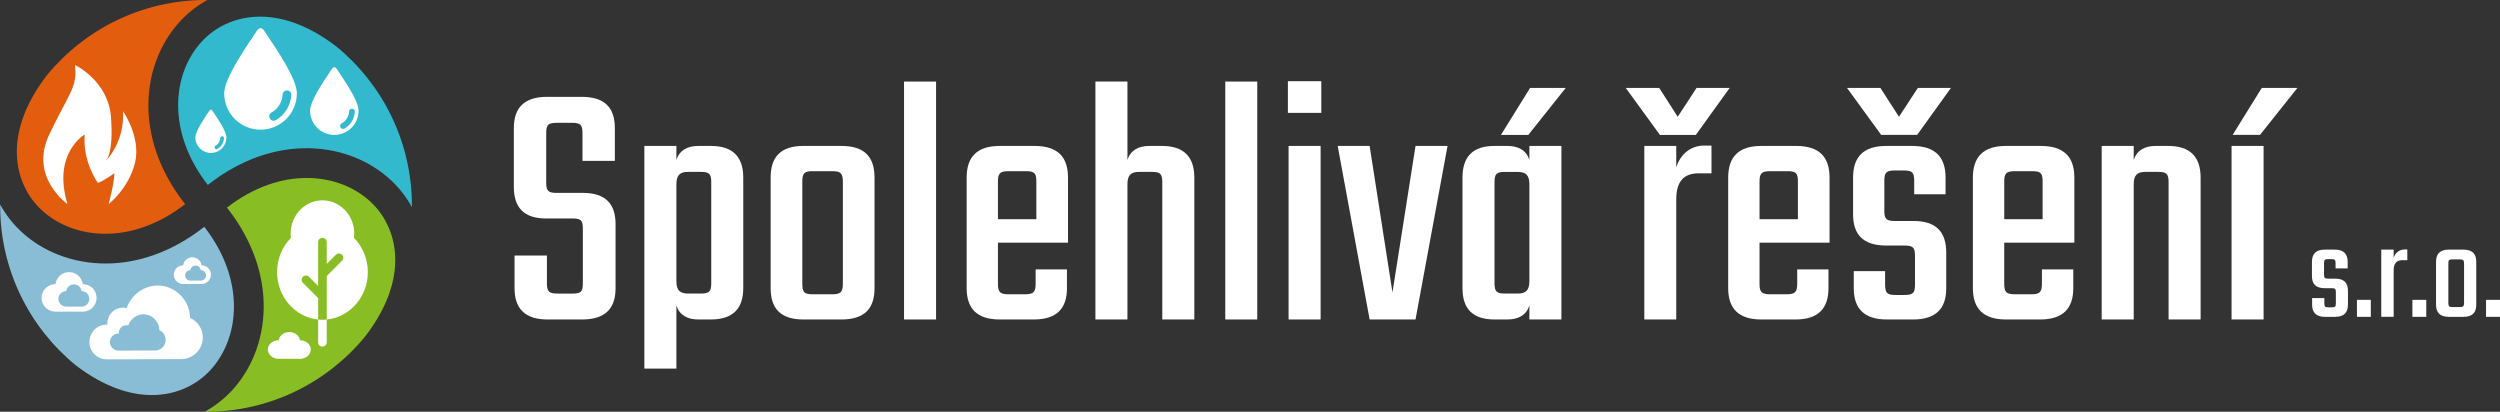 <?xml version="1.0" encoding="utf-8"?>
<!-- Generator: Adobe Illustrator 15.1.0, SVG Export Plug-In . SVG Version: 6.00 Build 0)  -->
<!DOCTYPE svg PUBLIC "-//W3C//DTD SVG 1.1//EN" "http://www.w3.org/Graphics/SVG/1.1/DTD/svg11.dtd">
<svg version="1.1" id="Vrstva_1" xmlns="http://www.w3.org/2000/svg" xmlns:xlink="http://www.w3.org/1999/xlink" x="0px" y="0px"
	 width="485.02px" height="79.883px" viewBox="-215.031 12.097 485.02 79.883"
	 enable-background="new -215.031 12.097 485.02 79.883" xml:space="preserve">
<rect x="-215.031" y="12.097" width="485.02" height="79.883" fill="#333333" stroke="none"/>
<g>
	<g>
		<path fill="#FFFFFF" d="M-101.954,56.49c0-1.659-0.346-2.005-2.003-2.005h-5.105c-4.419,0-6.28-2.207-6.28-6.144V36.957
			c0-3.932,1.999-6.072,6.418-6.072h6.763c4.485,0,6.417,2.141,6.417,6.072v6.352h-6.28v-5.386c0-1.652-0.412-1.999-2.069-1.999
			h-2.899c-1.658,0-2.07,0.347-2.07,1.999v9.596c0,1.653,0.412,1.999,2.07,1.999h5.039c4.415,0,6.347,2.14,6.347,6.07v12.427
			c0,3.935-1.999,6.063-6.484,6.063h-6.697c-4.414,0-6.417-2.128-6.417-6.063v-6.347h6.28v5.381c0,1.648,0.417,2.002,2.07,2.002
			h2.898c1.658,0,2.003-0.354,2.003-2.002V56.49L-101.954,56.49z"/>
		<path fill="#FFFFFF" d="M-77.113,40.409c4.281,0,6.28,2.137,6.28,6.144v21.462c0,3.935-1.999,6.063-6.28,6.063h-2.416
			c-2.136,0-3.656-0.821-4.276-2.69v12.22h-6.214V40.409h6.214v2.69c0.62-1.862,2.14-2.69,4.276-2.69H-77.113z M-77.042,47.447
			c0-1.656-0.417-2.003-2.069-2.003h-2.416c-1.587,0-2.278,0.624-2.278,2.415v18.771c0,1.794,0.691,2.42,2.278,2.42h2.416
			c1.652,0,2.069-0.354,2.069-2.002V47.447z"/>
		<path fill="#FFFFFF" d="M-51.784,40.409c4.485,0,6.418,2.137,6.418,6.144v21.462c0,3.935-1.933,6.063-6.418,6.063h-7.388
			c-4.414,0-6.346-2.128-6.346-6.063V46.553c0-4.007,1.932-6.144,6.346-6.144H-51.784z M-51.509,47.377
			c0-1.654-0.412-2.07-2.07-2.07h-3.798c-1.653,0-1.999,0.416-1.999,2.07v19.741c0,1.654,0.345,2.07,1.999,2.07h3.798
			c1.652,0,2.07-0.416,2.07-2.07V47.377z"/>
		<path fill="#FFFFFF" d="M-39.641,74.077V27.92h6.214v46.157H-39.641L-39.641,74.077z"/>
		<path fill="#FFFFFF" d="M-14.312,40.409c4.486,0,6.484,2.137,6.484,6.144v12.628H-21.42v8.001c0,1.591,0.412,2.007,2.069,2.007
			h3.173c1.658,0,2.07-0.416,2.07-2.07v-2.761h6.076v3.657c0,3.935-2.003,6.063-6.417,6.063h-6.626
			c-4.419,0-6.417-2.128-6.417-6.063V46.553c0-4.007,1.998-6.144,6.417-6.144H-14.312z M-13.971,54.622v-7.312
			c0-1.588-0.341-2.004-1.999-2.004h-3.382c-1.658,0-2.069,0.416-2.069,2.004v7.312H-13.971z"/>
		<path fill="#FFFFFF" d="M10.392,40.409c4.277,0,6.285,2.137,6.285,6.144v27.524h-6.214v-26.63c0-1.656-0.417-2.003-2.074-2.003
			H5.978c-1.591,0-2.278,0.624-2.278,2.415v26.218h-6.213V27.92H3.7V43.1c0.621-1.862,2.141-2.69,4.277-2.69H10.392z"/>
		<path fill="#FFFFFF" d="M22.682,74.077V27.92h6.205v46.157H22.682L22.682,74.077z"/>
		<path fill="#FFFFFF" d="M34.831,27.85h6.479v6.143h-6.479V27.85z M34.963,74.077V40.409h6.215v33.668H34.963z"/>
		<path fill="#FFFFFF" d="M55.12,68.842l4.471-28.433h6.214l-6.214,33.668h-8.903l-6.195-33.668h6.195L55.12,68.842z"/>
		<path fill="#FFFFFF" d="M81.681,40.409h6.214v33.668h-6.214v-2.69c-0.626,1.875-2.141,2.69-4.282,2.69h-2.481
			c-4.281,0-6.214-2.128-6.214-6.063V46.553c0-4.007,1.933-6.144,6.214-6.144h2.481c2.142,0,3.656,0.828,4.282,2.69V40.409z
			 M79.407,69.051c1.591,0,2.273-0.626,2.273-2.42V47.859c0-1.791-0.683-2.41-2.273-2.41h-2.425c-1.648,0-2.065,0.342-2.065,1.998
			v19.602c0,1.648,0.417,2.002,2.065,2.002H79.407L79.407,69.051z M81.472,38.269h-5.305l5.646-9.107h6.915L81.472,38.269z"/>
		<path fill="#FFFFFF" d="M107.01,38.269l-6.631-9.107h6.497l3.581,5.589l3.656-5.589h6.422l-6.555,9.107H107.01z M110.173,44.549
			c0.7-2.207,2.5-4.21,5.456-4.21h1.383v5.384h-2.481c-2.975,0-4.357,1.654-4.357,5.106v23.248h-6.194V40.409h6.194V44.549z"/>
		<path fill="#FFFFFF" d="M133.437,40.409c4.49,0,6.479,2.137,6.479,6.144v12.628h-13.584v8.001c0,1.591,0.417,2.007,2.065,2.007
			h3.183c1.648,0,2.064-0.416,2.064-2.07v-2.761h6.063v3.657c0,3.935-1.989,6.063-6.403,6.063h-6.63
			c-4.415,0-6.423-2.128-6.423-6.063V46.553c0-4.007,2.008-6.144,6.423-6.144H133.437z M133.777,54.622v-7.312
			c0-1.588-0.341-2.004-1.988-2.004h-3.392c-1.648,0-2.065,0.416-2.065,2.004v7.312H133.777z"/>
		<path fill="#FFFFFF" d="M143.307,29.161h6.479l3.6,5.589l3.656-5.589h6.422l-6.556,9.107h-6.971L143.307,29.161z M156.492,61.726
			c0-1.651-0.417-1.992-2.084-1.992h-3.505c-4.489,0-6.422-2.142-6.422-6.076v-7.104c0-4.007,1.989-6.144,6.422-6.144h5.04
			c4.47,0,6.479,2.137,6.479,6.144v3.238h-6.082v-2.619c0-1.656-0.396-2.002-2.064-2.002h-1.647c-1.668,0-2.084,0.346-2.084,2.002
			v5.798c0,1.652,0.416,1.998,2.084,1.998h3.58c4.414,0,6.346,2.142,6.346,6.146v6.901c0,3.935-1.988,6.063-6.421,6.063h-5.097
			c-4.414,0-6.422-2.128-6.422-6.063v-3.315h6.081v2.614c0,1.668,0.417,2.009,2.064,2.009h1.648c1.667,0,2.084-0.341,2.084-2.009
			V61.726L156.492,61.726z"/>
		<path fill="#FFFFFF" d="M180.911,40.409c4.491,0,6.498,2.137,6.498,6.144v12.628h-13.603v8.001c0,1.591,0.418,2.007,2.066,2.007
			h3.183c1.647,0,2.064-0.416,2.064-2.07v-2.761h6.082v3.657c0,3.935-2.009,6.063-6.424,6.063h-6.63
			c-4.415,0-6.422-2.128-6.422-6.063V46.553c0-4.007,2.007-6.144,6.422-6.144H180.911z M181.252,54.622v-7.312
			c0-1.588-0.341-2.004-1.989-2.004h-3.39c-1.648,0-2.066,0.416-2.066,2.004v7.312H181.252z"/>
		<path fill="#FFFFFF" d="M205.616,40.409c4.28,0,6.289,2.137,6.289,6.144v27.524h-6.214v-26.63c0-1.656-0.417-2.003-2.064-2.003
			h-2.426c-1.592,0-2.273,0.624-2.273,2.415v26.218h-6.214V40.409h6.214v2.69c0.626-1.862,2.142-2.69,4.281-2.69H205.616z"/>
		<path fill="#FFFFFF" d="M217.91,74.077V40.409h6.214v33.668H217.91z M223.764,29.161h6.915l-7.255,9.107h-5.305L223.764,29.161z"
			/>
	</g>
	<g>
		<path fill="#FFFFFF" d="M238.144,68.772c0-0.632-0.152-0.764-0.797-0.764h-1.364c-1.742,0-2.48-0.827-2.48-2.362v-2.747
			c0-1.547,0.776-2.371,2.48-2.371h1.952c1.725,0,2.5,0.824,2.5,2.371v1.263h-2.349v-1.017c0-0.643-0.151-0.775-0.795-0.775h-0.646
			c-0.644,0-0.795,0.133-0.795,0.775v2.236c0,0.644,0.151,0.775,0.795,0.775h1.384c1.725,0,2.463,0.835,2.463,2.388v2.672
			c0,1.516-0.777,2.349-2.482,2.349h-1.97c-1.725,0-2.5-0.833-2.5-2.349v-1.288h2.368v1.017c0,0.644,0.151,0.777,0.795,0.777h0.644
			c0.645,0,0.797-0.134,0.797-0.777V68.772z"/>
		<path fill="#FFFFFF" d="M242.234,70.27h2.69v3.296h-2.69V70.27z"/>
		<path fill="#FFFFFF" d="M252.011,60.5v2.077h-0.967c-1.154,0-1.686,0.644-1.686,1.983v9.005h-2.405V60.528h2.405v1.596
			c0.265-0.847,0.965-1.624,2.121-1.624H252.011L252.011,60.5z"/>
		<path fill="#FFFFFF" d="M252.995,70.27h2.69v3.296h-2.69V70.27z"/>
		<path fill="#FFFFFF" d="M262.904,60.528c1.742,0,2.48,0.831,2.48,2.371v8.317c0,1.516-0.738,2.349-2.48,2.349h-2.861
			c-1.705,0-2.463-0.833-2.463-2.349v-8.317c0-1.547,0.758-2.371,2.463-2.371H262.904L262.904,60.528z M263.017,63.221
			c0-0.644-0.17-0.795-0.814-0.795h-1.459c-0.644,0-0.775,0.151-0.775,0.795v7.636c0,0.645,0.132,0.814,0.775,0.814h1.459
			c0.645,0,0.814-0.17,0.814-0.814V63.221z"/>
		<path fill="#FFFFFF" d="M267.279,70.27h2.709v3.296h-2.709V70.27z"/>
	</g>
	<path fill="#E35D0F" d="M-207.006,52.805c6.176,5.763,17.462,6.994,27.892-1.108c-10.259-13.006-8.436-27.479-0.914-35.536
		c1.535-1.648,3.301-3.008,5.224-4.064c-0.085,0-0.17-0.004-0.251-0.004c-12.433,0-23.539,5.679-30.861,14.583
		C-214.877,38.316-212.148,48.002-207.006,52.805"/>
	<path fill="#32B9CE" d="M-149.693,21.181c-11.641-8.965-21.327-6.233-26.129-1.095c-5.769,6.181-6.995,17.467,1.108,27.892
		c13.006-10.255,27.479-8.436,35.536-0.914c1.648,1.539,3.007,3.3,4.063,5.223c0-0.084,0-0.165,0-0.251
		C-135.116,39.609-140.79,28.508-149.693,21.181"/>
	<path fill="#89BD24" d="M-143.11,51.27c-6.176-5.763-17.462-6.994-27.886,1.108c10.253,13.004,8.435,27.477,0.914,35.528
		c-1.54,1.648-3.301,3.014-5.224,4.073c0.085,0,0.165,0,0.251,0c12.437,0,23.543-5.684,30.87-14.605
		C-135.239,65.741-137.972,56.067-143.11,51.27"/>
	<path fill="#88BDD5" d="M-200.413,82.905c11.637,8.942,21.322,6.215,26.12,1.08c5.769-6.177,7-17.467-1.104-27.89
		c-6.337,4.992-13.02,7.125-19.143,7.125c-6.446,0-12.267-2.354-16.397-6.212c-1.648-1.538-3.007-3.301-4.059-5.224
		c0,0.086-0.004,0.167-0.004,0.251C-215,64.472-209.316,75.574-200.413,82.905"/>
	<g id="surface1">
		<path fill="#FFFFFF" d="M-201.938,51.686c-2.998-9.88,3.339-13.488,3.339-13.488c-0.446,5.271,2.552,9.383,2.552,9.383
			c1.099-0.331,3.207-1.884,3.207-1.884c0,1.884-1.113,5.989-1.113,5.989s3.888-3.007,5.111-7.994
			c1.221-4.991-2.326-10.003-2.326-10.003c0.213,3.533-0.98,7.01-3.324,9.662c0.118-0.133,0.218-0.284,0.293-0.45
			c0.417-0.839,1.095-3.026,0.702-8.089c-0.56-7.108-7-10.107-7-10.107c0.555,4.333-1.108,5.328-5.006,13.55
			C-209.401,46.472-201.938,51.686-201.938,51.686z"/>
	</g>
	<path fill="#FFFFFF" d="M-153.307,74.09v4.421c0,0.466,0.375,0.833,0.833,0.833c0.459,0,0.834-0.367,0.834-0.833V74.09
		c-0.275,0.024-0.555,0.044-0.834,0.044C-152.758,74.134-153.033,74.114-153.307,74.09z"/>
	<path fill="#FFFFFF" d="M-143.669,64.889c0-2.507-0.971-4.906-2.686-6.637c0.033-0.278,0.053-0.555,0.053-0.83
		c0-3.562-2.771-6.461-6.171-6.461c-3.405,0-6.171,2.899-6.171,6.461c0,0.281,0.015,0.552,0.047,0.83
		c-1.709,1.736-2.681,4.13-2.681,6.637c0,4.806,3.505,8.752,7.971,9.201v-4.161l-2.955-2.956c-0.323-0.328-0.323-0.853,0-1.175
		c0.326-0.327,0.852-0.327,1.174,0l1.781,1.774v-8.499c0-0.457,0.375-0.833,0.833-0.833c0.459,0,0.834,0.376,0.834,0.833v4.225
		l1.78-1.78c0.322-0.326,0.853-0.326,1.175,0c0.326,0.322,0.326,0.853,0,1.175l-2.955,2.954v3.935v4.509
		C-147.174,73.641-143.669,69.694-143.669,64.889z"/>
	<path fill="#FFFFFF" d="M-198.963,67.219c-0.005,0-0.014,0-0.02,0c-0.165-1.326-1.288-2.33-2.647-2.33
		c-1.35,0-2.468,1.004-2.643,2.33c-0.004,0-0.014,0-0.023,0c-1.468,0-2.667,1.194-2.667,2.672c0,1.471,1.198,2.671,2.667,2.671
		h5.333c1.473,0,2.671-1.2,2.671-2.671C-196.292,68.413-197.49,67.219-198.963,67.219z M-199.2,71.576h-2.998
		c-0.829,0-1.501-0.663-1.501-1.496c0-0.834,0.672-1.497,1.501-1.497c0.005,0,0.009,0,0.009,0c0.1-0.744,0.73-1.313,1.488-1.313
		c0.767,0,1.396,0.555,1.491,1.313c0,0,0.005,0,0.01,0c0.829,0,1.501,0.663,1.501,1.497
		C-197.699,70.913-198.372,71.576-199.2,71.576z"/>
	<g>
		<g>
			<path fill="#FFFFFF" d="M-156.822,78.106c-0.004,0-0.009,0-0.014,0c-0.128-0.904-1.004-1.585-2.065-1.585
				c-1.056,0-1.928,0.681-2.065,1.585c-0.005,0-0.01,0-0.019,0c-1.146,0-2.08,0.801-2.08,1.8c0,0.99,0.933,1.806,2.08,1.806h4.163
				c1.151,0,2.084-0.815,2.084-1.806C-154.738,78.907-155.675,78.106-156.822,78.106z"/>
		</g>
	</g>
	<path fill="#FFFFFF" d="M-175.913,63.582c-0.004,0-0.009,0-0.014,0c-0.114-0.896-0.872-1.572-1.79-1.572
		c-0.914,0-1.667,0.683-1.786,1.572c-0.004,0-0.01,0-0.014,0c-0.995,0-1.804,0.814-1.804,1.8c0,1.004,0.81,1.812,1.804,1.812h3.604
		c0.995,0,1.8-0.808,1.8-1.812C-174.113,64.396-174.918,63.582-175.913,63.582z M-176.074,66.536h-2.027
		c-0.56,0-1.014-0.46-1.014-1.022c0-0.556,0.454-1.01,1.014-1.01c0.004,0,0.004,0,0.009,0c0.067-0.506,0.493-0.885,1.004-0.885
		c0.517,0,0.943,0.379,1.004,0.885c0.004,0,0.009,0,0.009,0c0.559,0,1.013,0.454,1.013,1.01
		C-175.061,66.076-175.515,66.536-176.074,66.536z"/>
	<path fill="#FFFFFF" d="M-178.172,73.755c0-3.031-2.297-5.703-5.328-6.194c-3.306-0.479-6.095,1.723-6.952,4.3
		c-0.796-0.189-1.687-0.037-2.393,0.417c-0.947,0.645-1.435,1.725-1.345,2.784c-0.033,0-0.095,0-0.123,0
		c-1.871,0-3.372,1.51-3.372,3.372c0,1.877,1.501,3.373,3.372,3.373l14.426-0.038c2.325,0,4.196-1.895,4.196-4.188
		C-175.69,75.896-176.675,74.43-178.172,73.755z M-184.954,80.102l-7.09,0.012c-0.918,0-1.658-0.738-1.658-1.66
		c0-0.909,0.739-1.647,1.658-1.647c0.014,0,0.042,0,0.062,0c-0.047-0.53,0.194-1.062,0.663-1.371
		c0.346-0.228,0.781-0.303,1.17-0.221c0.421-1.258,1.794-2.349,3.419-2.103c1.487,0.245,2.619,1.554,2.619,3.043
		c0.735,0.328,1.217,1.048,1.217,1.883C-182.894,79.166-183.808,80.102-184.954,80.102z"/>
	<g>
		<g>
			<path fill="#FFFFFF" d="M-163.661,18.24c-0.54-0.923-1.113-0.89-1.652,0c-2.473,3.68-6.219,9.207-6.219,11.968
				c0,1.938,0.791,3.714,2.06,4.987c1.274,1.269,3.05,2.06,4.987,2.06c1.937,0,3.713-0.791,4.982-2.06
				c1.269-1.273,2.064-3.05,2.064-4.987C-157.438,27.413-161.184,21.919-163.661,18.24z M-159.407,33.354
				c-0.506,0.823-1.236,1.553-2.126,2.06c-0.412,0.223-0.919,0.1-1.142-0.317c-0.255-0.44-0.095-0.951,0.317-1.174
				c0.635-0.346,1.141-0.857,1.525-1.46c0.379-0.601,0.601-1.302,0.635-2.031c0.028-0.479,0.412-0.824,0.885-0.796
				c0.478,0.033,0.829,0.412,0.795,0.891C-158.579,31.544-158.896,32.495-159.407,33.354z"/>
		</g>
	</g>
	<g>
		<g>
			<path fill="#FFFFFF" d="M-173.768,33.666c-0.231-0.394-0.474-0.379-0.705,0c-1.056,1.566-2.652,3.926-2.652,5.104
				c0,0.824,0.336,1.582,0.88,2.128c0.541,0.539,1.298,0.875,2.127,0.875c0.824,0,1.582-0.336,2.126-0.875
				c0.54-0.546,0.881-1.304,0.881-2.128C-171.11,37.576-172.711,35.232-173.768,33.666z M-171.954,40.111
				c-0.212,0.351-0.525,0.663-0.904,0.875c-0.18,0.095-0.393,0.044-0.488-0.132c-0.109-0.189-0.043-0.407,0.132-0.502
				c0.27-0.146,0.488-0.364,0.654-0.62c0.161-0.262,0.256-0.559,0.27-0.867c0.014-0.203,0.175-0.354,0.379-0.342
				c0.204,0.016,0.351,0.177,0.336,0.379C-171.598,39.339-171.735,39.742-171.954,40.111z"/>
		</g>
	</g>
	<g>
		<g>
			<path fill="#FFFFFF" d="M-149.623,25.591c-0.359-0.616-0.738-0.593-1.099,0c-1.653,2.457-4.153,6.138-4.153,7.98
				c0,1.293,0.53,2.477,1.378,3.324s2.032,1.379,3.325,1.379c1.292,0,2.476-0.531,3.324-1.379c0.843-0.848,1.374-2.031,1.374-3.324
				C-145.469,31.709-147.97,28.048-149.623,25.591z M-146.786,35.669c-0.336,0.549-0.824,1.037-1.417,1.379
				c-0.274,0.146-0.615,0.062-0.762-0.214c-0.17-0.299-0.066-0.635,0.208-0.786c0.426-0.231,0.763-0.568,1.019-0.972
				c0.255-0.401,0.402-0.866,0.421-1.354c0.024-0.322,0.275-0.554,0.597-0.529c0.313,0.018,0.549,0.273,0.525,0.591
				C-146.236,34.461-146.444,35.096-146.786,35.669z"/>
		</g>
	</g>
</g>
</svg>

